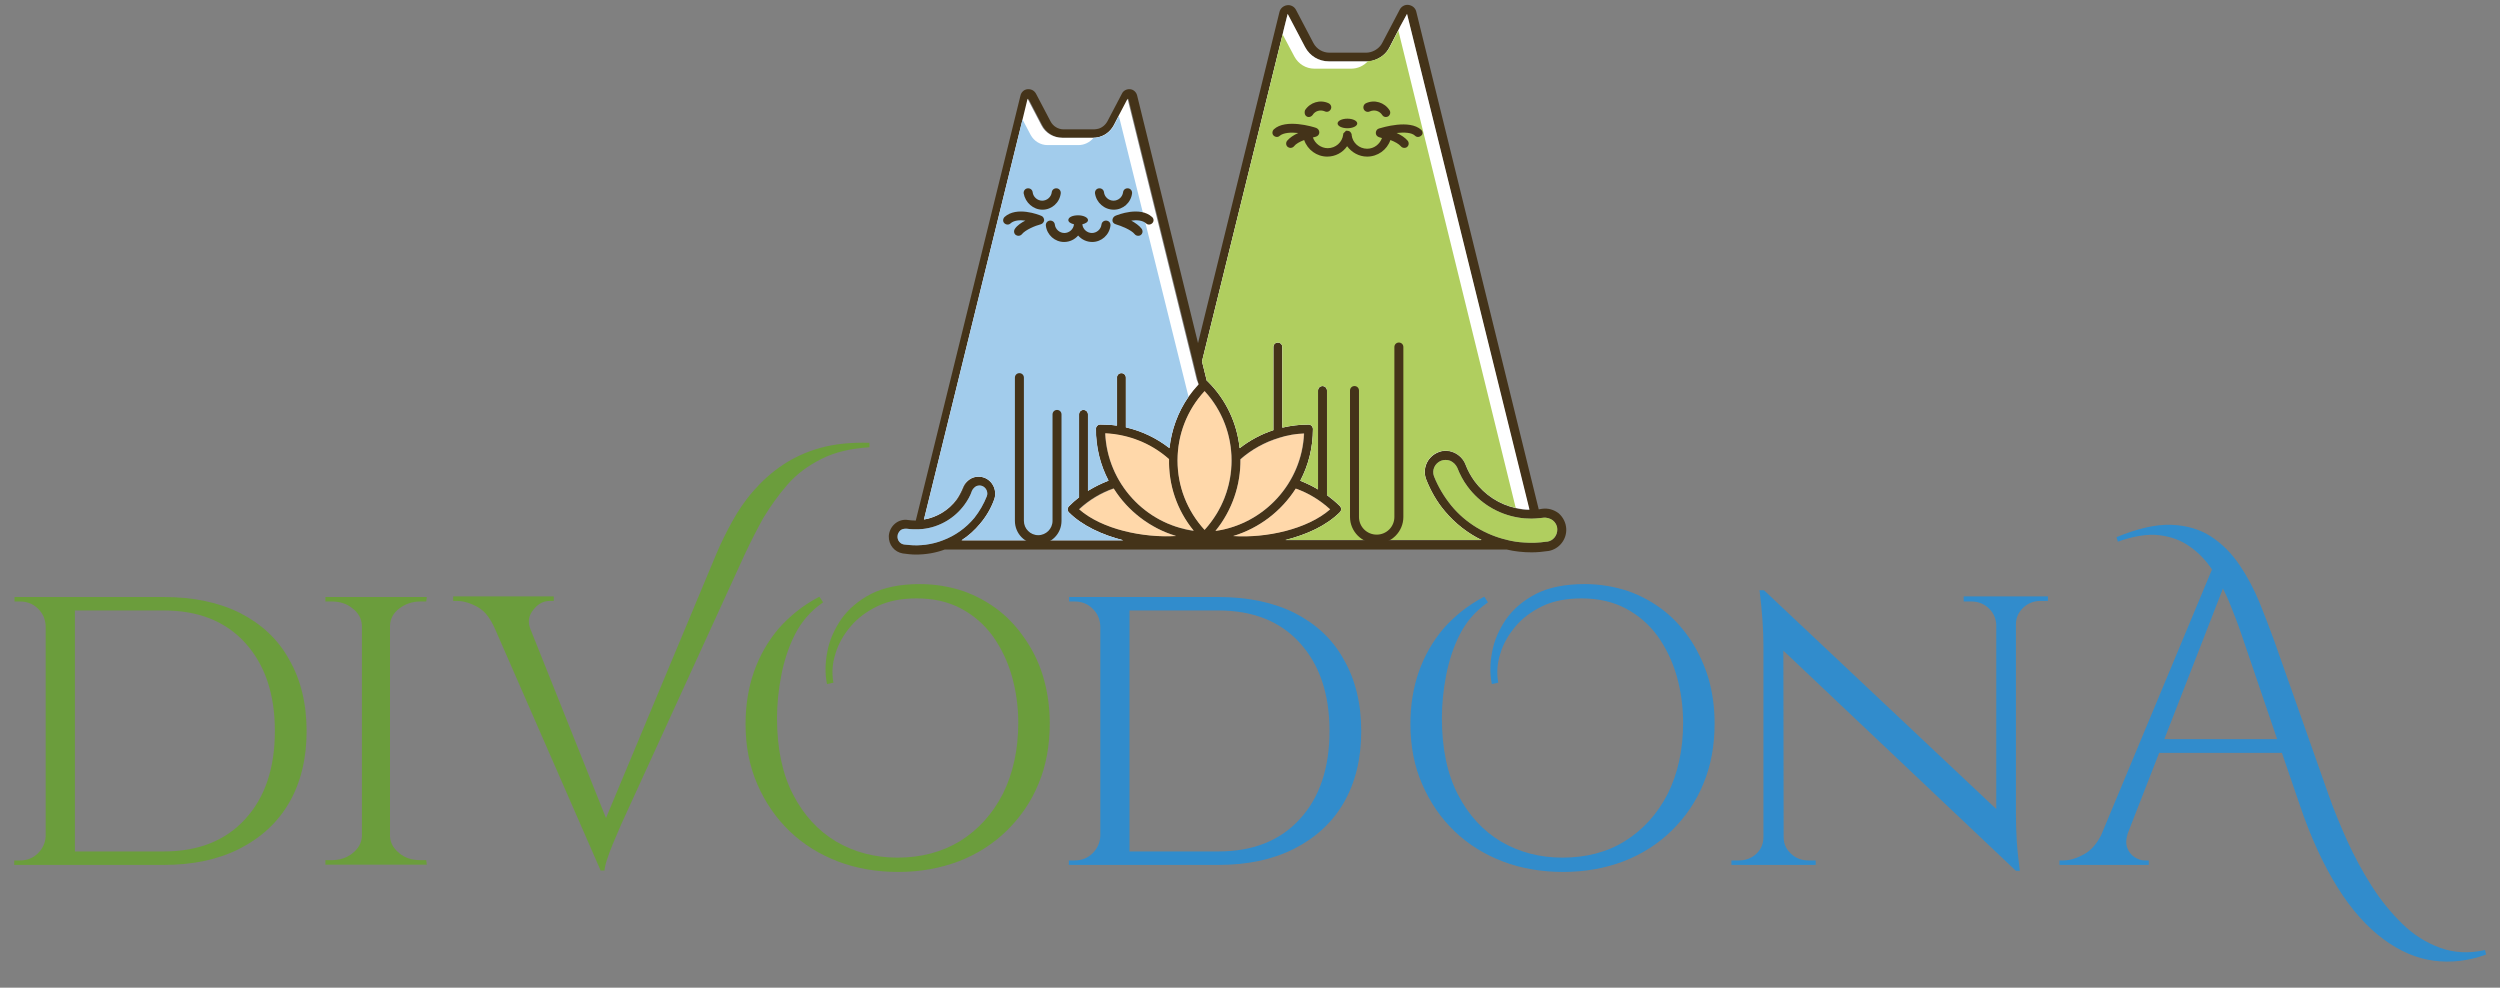 <?xml version="1.0" encoding="UTF-8"?> <svg xmlns="http://www.w3.org/2000/svg" width="81" height="32" viewBox="0 0 81 32" fill="none"><rect x="0" y="0" width="81" height="32" fill="#808080" stroke="none"/><path d="M7.777 19.861C7.086 19.515 6.258 19.343 5.302 19.343H0.47V19.488H0.643C0.87 19.488 1.071 19.561 1.225 19.716C1.38 19.861 1.471 20.052 1.48 20.289V27.087C1.471 27.296 1.389 27.487 1.234 27.642C1.08 27.796 0.889 27.878 0.652 27.878H0.461V28.024H5.293C6.249 28.024 7.068 27.851 7.768 27.496C8.46 27.141 8.997 26.65 9.37 26.004C9.743 25.358 9.934 24.584 9.934 23.692C9.934 22.791 9.743 22.018 9.37 21.372C9.006 20.707 8.469 20.216 7.777 19.861ZM7.941 26.541C7.304 27.241 6.421 27.587 5.302 27.587C4.356 27.587 3.236 27.587 2.427 27.587V19.779C3.282 19.779 4.683 19.779 5.302 19.779C6.421 19.779 7.304 20.125 7.941 20.826C8.578 21.526 8.906 22.473 8.906 23.683C8.906 24.884 8.587 25.84 7.941 26.541Z" fill="#6B9D3C"></path><path d="M12.936 19.716C13.127 19.57 13.355 19.488 13.619 19.488H13.81L13.828 19.343H10.543V19.488C10.67 19.488 10.734 19.488 10.743 19.488C11.016 19.488 11.244 19.561 11.426 19.716C11.617 19.861 11.717 20.052 11.726 20.271V27.096C11.717 27.305 11.617 27.487 11.426 27.642C11.235 27.796 11.007 27.869 10.743 27.869H10.543V28.015H13.828L13.81 27.869H13.619C13.346 27.869 13.118 27.796 12.936 27.642C12.745 27.487 12.645 27.305 12.636 27.096V20.271C12.645 20.043 12.745 19.861 12.936 19.716Z" fill="#6B9D3C"></path><path d="M25.513 15.703C25.813 15.357 26.186 15.084 26.623 14.865C27.06 14.647 27.569 14.529 28.17 14.492V14.347C27.578 14.328 27.05 14.383 26.586 14.51C26.122 14.638 25.713 14.829 25.358 15.066C25.003 15.302 24.694 15.584 24.421 15.894C24.148 16.203 23.92 16.54 23.729 16.886C23.538 17.231 23.365 17.577 23.219 17.923L19.634 26.504L17.177 20.362C17.068 20.07 17.186 19.852 17.332 19.697C17.468 19.543 17.632 19.47 17.814 19.47H17.941V19.324H14.684V19.47H14.802C15.02 19.47 15.257 19.543 15.493 19.679C15.73 19.816 15.894 20.052 16.04 20.38L19.461 28.206H19.588C19.588 28.133 19.616 28.006 19.67 27.842C19.725 27.678 19.789 27.505 19.861 27.332C19.934 27.159 20.025 26.95 20.125 26.713L24.148 17.923C24.32 17.559 24.512 17.177 24.73 16.785C24.957 16.412 25.212 16.048 25.513 15.703Z" fill="#6B9D3C"></path><path d="M41.947 19.861C41.256 19.515 40.428 19.343 39.472 19.343H34.64V19.488H34.813C35.04 19.488 35.241 19.561 35.395 19.716C35.55 19.861 35.641 20.052 35.65 20.289V27.087C35.641 27.296 35.559 27.487 35.404 27.642C35.25 27.796 35.059 27.878 34.822 27.878H34.631V28.024H39.463C40.419 28.024 41.237 27.851 41.938 27.496C42.63 27.141 43.167 26.65 43.54 26.004C43.913 25.358 44.104 24.584 44.104 23.692C44.104 22.791 43.913 22.018 43.54 21.372C43.176 20.707 42.639 20.216 41.947 19.861ZM42.111 26.541C41.474 27.241 40.591 27.587 39.472 27.587C38.908 27.587 37.434 27.587 36.596 27.587V19.779C37.452 19.779 38.407 19.779 39.472 19.779C40.591 19.779 41.474 20.125 42.111 20.826C42.748 21.526 43.076 22.473 43.076 23.683C43.076 24.884 42.757 25.84 42.111 26.541Z" fill="#318CCC"></path><path d="M33.265 20.78C33.02 20.407 32.728 20.07 32.383 19.797C32.037 19.524 31.645 19.306 31.209 19.151C30.772 19.006 30.299 18.924 29.798 18.924C29.17 18.924 28.634 19.033 28.224 19.242C27.805 19.461 27.487 19.734 27.25 20.07C27.023 20.407 26.868 20.762 26.804 21.126C26.732 21.49 26.732 21.827 26.786 22.118L26.795 22.163L27.005 22.118L26.995 22.073C26.95 21.79 26.968 21.49 27.068 21.181C27.159 20.871 27.323 20.58 27.551 20.307C27.778 20.034 28.069 19.816 28.424 19.643C28.779 19.47 29.216 19.388 29.698 19.388C30.244 19.388 30.727 19.497 31.136 19.716C31.546 19.934 31.891 20.234 32.164 20.607C32.437 20.99 32.647 21.426 32.783 21.9C32.92 22.382 32.992 22.892 32.992 23.419C32.992 24.293 32.819 25.066 32.492 25.722C32.155 26.377 31.691 26.886 31.109 27.25C30.526 27.605 29.844 27.787 29.079 27.787C28.351 27.787 27.687 27.614 27.096 27.269C26.513 26.923 26.04 26.413 25.694 25.74C25.348 25.076 25.175 24.238 25.175 23.265C25.175 22.828 25.221 22.364 25.312 21.89C25.403 21.417 25.549 20.962 25.758 20.553C25.967 20.143 26.258 19.807 26.631 19.543L26.668 19.515L26.55 19.333L26.513 19.352C26.013 19.616 25.585 19.961 25.23 20.362C24.884 20.771 24.611 21.244 24.429 21.763C24.247 22.282 24.156 22.855 24.156 23.456C24.156 24.175 24.284 24.83 24.538 25.412C24.793 25.995 25.139 26.504 25.585 26.932C26.031 27.36 26.559 27.687 27.159 27.915C27.76 28.142 28.415 28.251 29.107 28.251C29.807 28.251 30.462 28.133 31.063 27.906C31.655 27.678 32.182 27.341 32.619 26.914C33.056 26.486 33.411 25.976 33.648 25.394C33.893 24.812 34.012 24.156 34.012 23.438C34.012 22.937 33.948 22.455 33.82 22C33.702 21.572 33.511 21.153 33.265 20.78Z" fill="#6B9D3C"></path><path d="M54.806 20.78C54.561 20.407 54.27 20.07 53.924 19.797C53.578 19.524 53.187 19.306 52.75 19.151C52.313 19.006 51.84 18.924 51.339 18.924C50.711 18.924 50.175 19.033 49.765 19.242C49.346 19.461 49.028 19.734 48.791 20.07C48.564 20.407 48.409 20.762 48.345 21.126C48.273 21.49 48.273 21.827 48.327 22.118L48.336 22.163L48.546 22.118L48.536 22.073C48.491 21.79 48.509 21.49 48.609 21.181C48.7 20.871 48.864 20.58 49.092 20.307C49.319 20.034 49.61 19.816 49.965 19.643C50.32 19.47 50.757 19.388 51.239 19.388C51.785 19.388 52.267 19.497 52.677 19.716C53.087 19.934 53.432 20.234 53.705 20.607C53.978 20.99 54.188 21.426 54.324 21.9C54.461 22.382 54.533 22.892 54.533 23.419C54.533 24.293 54.361 25.066 54.033 25.722C53.696 26.377 53.232 26.886 52.65 27.25C52.067 27.614 51.385 27.787 50.62 27.787C49.892 27.787 49.228 27.614 48.637 27.269C48.054 26.923 47.581 26.413 47.235 25.74C46.889 25.076 46.717 24.238 46.717 23.265C46.717 22.828 46.762 22.364 46.853 21.89C46.944 21.417 47.09 20.962 47.299 20.553C47.508 20.143 47.799 19.807 48.172 19.543L48.209 19.515L48.091 19.333L48.054 19.352C47.554 19.616 47.126 19.961 46.771 20.362C46.425 20.771 46.152 21.244 45.97 21.763C45.788 22.282 45.697 22.855 45.697 23.456C45.697 24.175 45.825 24.83 46.08 25.412C46.334 25.995 46.68 26.504 47.126 26.932C47.572 27.36 48.1 27.687 48.7 27.915C49.301 28.142 49.956 28.251 50.648 28.251C51.348 28.251 52.004 28.133 52.604 27.906C53.196 27.678 53.724 27.341 54.16 26.914C54.597 26.486 54.952 25.976 55.189 25.394C55.434 24.812 55.553 24.156 55.553 23.438C55.553 22.937 55.489 22.455 55.361 22C55.234 21.572 55.043 21.153 54.806 20.78Z" fill="#318CCC"></path><path d="M63.623 19.343V19.488H63.869C64.088 19.488 64.279 19.561 64.433 19.706C64.588 19.852 64.67 20.034 64.679 20.243V26.213L57.153 19.124H57.008C57.099 19.834 57.135 20.444 57.135 20.935V27.123C57.135 27.332 57.062 27.514 56.908 27.66C56.753 27.805 56.562 27.878 56.343 27.878H56.098V28.024H58.828V27.878H58.582C58.373 27.878 58.182 27.805 58.027 27.66C57.872 27.514 57.79 27.341 57.79 27.123L57.781 21.081L65.316 28.215H65.443C65.398 27.86 65.362 27.542 65.343 27.25C65.325 26.968 65.316 26.668 65.316 26.359V20.225C65.316 20.016 65.398 19.834 65.553 19.688C65.707 19.543 65.898 19.47 66.108 19.47H66.353V19.324H63.623V19.343Z" fill="#318CCC"></path><path d="M80.513 30.781C79.994 30.899 79.512 30.872 79.057 30.708C78.611 30.545 78.202 30.29 77.838 29.935C77.474 29.58 77.137 29.171 76.837 28.697C76.536 28.224 76.272 27.733 76.045 27.232C75.817 26.723 75.617 26.24 75.454 25.776L73.688 20.771C73.543 20.371 73.379 19.943 73.206 19.515C73.024 19.079 72.814 18.678 72.56 18.305C72.305 17.932 72.005 17.623 71.641 17.386C71.277 17.149 70.849 17.022 70.348 17.004C69.848 16.986 69.256 17.122 68.574 17.404L68.619 17.55C69.129 17.368 69.575 17.295 69.957 17.34C70.339 17.386 70.667 17.504 70.958 17.714C71.231 17.905 71.468 18.15 71.668 18.451L68.073 27.068C67.928 27.341 67.755 27.551 67.537 27.669C67.3 27.805 67.072 27.878 66.854 27.878H66.727V28.024H69.62V27.878H69.493C69.375 27.878 69.266 27.842 69.156 27.769C69.047 27.696 68.965 27.596 68.92 27.46C68.874 27.332 68.883 27.178 68.938 27.005L69.957 24.393H73.934L74.498 26.04C74.862 27.123 75.281 28.024 75.736 28.752C76.191 29.48 76.691 30.035 77.219 30.426C77.747 30.818 78.293 31.054 78.857 31.127C79.412 31.2 79.976 31.136 80.549 30.927L80.513 30.781ZM70.121 23.956L72.023 19.07C72.096 19.206 72.159 19.352 72.223 19.497C72.369 19.861 72.514 20.225 72.632 20.58L73.779 23.947H70.121V23.956Z" fill="#318CCC"></path><path d="M50.746 17.131C50.737 16.94 50.646 16.758 50.501 16.631C50.346 16.512 50.155 16.458 49.964 16.485C49.927 16.494 49.891 16.494 49.855 16.503L45.887 0.378C45.86 0.26 45.76 0.178 45.641 0.16C45.523 0.141 45.405 0.205 45.35 0.314L44.786 1.388C44.713 1.534 44.568 1.643 44.404 1.688C44.358 1.698 44.313 1.707 44.267 1.707H43.075C42.857 1.707 42.657 1.588 42.556 1.397L41.992 0.323C41.938 0.214 41.819 0.151 41.701 0.169C41.583 0.187 41.483 0.269 41.455 0.387L38.816 11.116L36.842 3.09C36.814 2.981 36.723 2.899 36.614 2.89C36.505 2.881 36.396 2.935 36.35 3.035L35.877 3.936C35.804 4.064 35.677 4.164 35.531 4.182C35.504 4.182 35.486 4.191 35.458 4.191H34.457C34.285 4.191 34.121 4.091 34.039 3.936L33.566 3.035C33.511 2.935 33.411 2.881 33.293 2.89C33.183 2.899 33.092 2.981 33.065 3.09L29.671 16.867C29.589 16.867 29.507 16.858 29.425 16.849C29.27 16.822 29.116 16.867 28.997 16.967C28.879 17.067 28.806 17.213 28.797 17.368C28.788 17.65 28.979 17.887 29.252 17.932C29.389 17.95 29.534 17.968 29.671 17.968C29.998 17.968 30.317 17.914 30.608 17.805H48.817C49.081 17.868 49.354 17.896 49.627 17.896C49.809 17.896 50 17.877 50.182 17.85C50.519 17.786 50.765 17.477 50.746 17.131ZM30.553 17.504C30.372 17.577 30.18 17.623 29.98 17.65C29.816 17.668 29.643 17.677 29.471 17.659C29.407 17.65 29.343 17.65 29.289 17.641C29.161 17.623 29.07 17.504 29.079 17.377C29.079 17.304 29.116 17.24 29.17 17.186C29.216 17.149 29.27 17.131 29.334 17.131C29.343 17.131 29.361 17.131 29.38 17.131C29.452 17.14 29.525 17.149 29.598 17.149C29.643 17.149 29.698 17.149 29.744 17.149C29.789 17.149 29.844 17.14 29.889 17.14C30.417 17.086 30.918 16.804 31.245 16.358C31.345 16.221 31.436 16.067 31.491 15.903C31.518 15.839 31.573 15.784 31.636 15.748C31.673 15.739 31.7 15.73 31.736 15.73C31.773 15.73 31.8 15.739 31.828 15.748C31.955 15.803 32.019 15.948 31.973 16.076C31.873 16.33 31.736 16.567 31.564 16.785C31.291 17.104 30.936 17.35 30.553 17.504ZM31.181 17.504C31.409 17.359 31.609 17.177 31.782 16.967C31.982 16.731 32.137 16.467 32.237 16.185C32.337 15.912 32.21 15.602 31.937 15.484C31.8 15.43 31.655 15.43 31.518 15.484C31.382 15.548 31.272 15.657 31.218 15.793C31.163 15.93 31.09 16.067 31.009 16.185C30.754 16.531 30.372 16.758 29.962 16.831L33.156 3.872L33.32 3.199L33.766 4.054C33.893 4.309 34.157 4.464 34.439 4.464H35.449C35.486 4.464 35.522 4.464 35.559 4.455C35.795 4.418 35.995 4.273 36.114 4.054L36.268 3.754L36.559 3.199L38.653 11.698L38.725 11.999L38.798 12.299L38.834 12.436C38.716 12.554 38.616 12.69 38.525 12.827C38.516 12.836 38.516 12.836 38.516 12.845C38.161 13.355 37.961 13.928 37.897 14.51C37.479 14.183 36.996 13.955 36.487 13.837V12.226C36.487 12.144 36.423 12.081 36.341 12.081C36.259 12.081 36.196 12.144 36.196 12.226V13.782C36.023 13.755 35.841 13.746 35.659 13.746C35.577 13.746 35.513 13.81 35.513 13.892C35.513 14.492 35.659 15.066 35.922 15.566C35.686 15.657 35.468 15.766 35.258 15.894V13.418C35.258 13.336 35.194 13.273 35.113 13.273C35.031 13.273 34.967 13.336 34.967 13.418V16.112C34.849 16.203 34.739 16.303 34.639 16.403C34.585 16.458 34.585 16.549 34.639 16.603C35.067 17.031 35.713 17.331 36.396 17.504H31.181ZM37.406 17.359C36.496 17.295 35.54 17.013 34.958 16.494C35.285 16.194 35.659 15.966 36.077 15.821C36.423 16.367 36.905 16.804 37.469 17.104C37.67 17.213 37.879 17.295 38.106 17.359C37.879 17.377 37.642 17.377 37.406 17.359ZM37.542 16.822C36.55 16.276 35.859 15.238 35.804 14.046C36.569 14.083 37.297 14.374 37.87 14.883C37.87 15.047 37.879 15.22 37.897 15.384C37.979 16.039 38.243 16.667 38.671 17.204C38.27 17.14 37.888 17.013 37.542 16.822ZM38.152 14.92C38.152 14.319 38.307 13.746 38.607 13.245C38.698 13.091 38.807 12.936 38.925 12.8C38.962 12.754 38.998 12.718 39.035 12.672C39.117 12.763 39.189 12.854 39.262 12.945C40.054 14.028 40.118 15.475 39.444 16.613C39.326 16.804 39.189 16.995 39.035 17.168C38.461 16.549 38.152 15.757 38.152 14.92ZM39.38 17.195C39.435 17.131 39.481 17.058 39.535 16.995C39.981 16.358 40.2 15.621 40.19 14.874C40.554 14.556 40.982 14.319 41.437 14.183C41.446 14.183 41.455 14.174 41.464 14.174C41.719 14.101 41.983 14.055 42.256 14.046C42.192 15.593 41.055 16.867 39.581 17.168C39.508 17.177 39.444 17.186 39.38 17.195ZM39.954 17.368C40.8 17.113 41.519 16.558 41.983 15.83C42.402 15.976 42.775 16.203 43.102 16.503C42.356 17.149 41.028 17.431 39.954 17.368ZM41.646 17.504C42.338 17.331 42.975 17.04 43.412 16.603C43.466 16.549 43.466 16.458 43.412 16.403C43.284 16.276 43.139 16.157 42.993 16.048V12.654C42.993 12.572 42.929 12.508 42.848 12.508C42.766 12.508 42.702 12.572 42.702 12.654V15.857C42.52 15.748 42.329 15.657 42.129 15.575C42.393 15.075 42.538 14.501 42.538 13.901C42.538 13.819 42.474 13.755 42.393 13.755C42.101 13.755 41.819 13.791 41.546 13.855V11.243C41.546 11.162 41.483 11.098 41.401 11.098C41.319 11.098 41.255 11.162 41.255 11.243V13.937C40.864 14.065 40.491 14.265 40.163 14.52C40.081 13.728 39.735 12.954 39.126 12.354C39.117 12.345 39.108 12.335 39.098 12.335L38.944 11.708L41.555 1.115L41.592 0.96L41.719 0.451L42.283 1.525C42.438 1.816 42.729 1.989 43.057 1.989H44.249C44.267 1.989 44.294 1.989 44.313 1.989C44.367 1.989 44.413 1.98 44.458 1.971C44.704 1.907 44.913 1.752 45.023 1.525L45.295 0.997L45.368 0.851L45.587 0.451L49.545 16.521C49.4 16.521 49.254 16.503 49.108 16.467C48.581 16.349 48.107 16.048 47.771 15.593C47.652 15.43 47.552 15.248 47.48 15.056C47.416 14.883 47.27 14.738 47.097 14.665C47.015 14.629 46.924 14.611 46.833 14.611C46.742 14.611 46.66 14.629 46.579 14.665C46.233 14.811 46.069 15.193 46.196 15.539C46.342 15.912 46.542 16.267 46.806 16.576C47.134 16.967 47.543 17.286 47.989 17.504H41.646ZM50.128 17.55C50.118 17.55 50.109 17.55 50.1 17.55C49.864 17.586 49.618 17.595 49.381 17.577C49.199 17.568 49.017 17.541 48.835 17.495C48.135 17.331 47.489 16.949 47.025 16.385C46.788 16.094 46.597 15.775 46.46 15.43C46.388 15.229 46.488 15.011 46.688 14.929C46.779 14.893 46.888 14.893 46.988 14.929C47.088 14.975 47.17 15.056 47.216 15.156C47.297 15.366 47.407 15.575 47.543 15.757C47.944 16.303 48.535 16.658 49.181 16.767C49.327 16.794 49.472 16.804 49.618 16.804C49.718 16.804 49.809 16.794 49.909 16.785C49.937 16.785 49.964 16.776 49.991 16.776C50.1 16.758 50.219 16.794 50.31 16.858C50.401 16.931 50.446 17.031 50.455 17.149C50.464 17.35 50.328 17.523 50.128 17.55Z" fill="#443319"></path><path d="M49.556 16.512C49.41 16.512 49.265 16.494 49.119 16.458C48.591 16.34 48.118 16.039 47.781 15.584C47.663 15.42 47.563 15.238 47.49 15.047C47.426 14.874 47.281 14.729 47.108 14.656C47.026 14.62 46.935 14.601 46.844 14.601C46.753 14.601 46.671 14.62 46.589 14.656C46.243 14.802 46.08 15.184 46.207 15.53C46.353 15.903 46.553 16.258 46.817 16.567C47.144 16.958 47.554 17.277 48 17.495H41.648C42.34 17.322 42.977 17.031 43.413 16.594C43.468 16.54 43.468 16.449 43.413 16.394C43.286 16.267 43.14 16.148 42.995 16.039V12.654C42.995 12.572 42.931 12.508 42.849 12.508C42.767 12.508 42.704 12.572 42.704 12.654V15.857C42.522 15.748 42.331 15.657 42.13 15.575C42.394 15.075 42.54 14.501 42.54 13.901C42.54 13.819 42.476 13.755 42.394 13.755C42.103 13.755 41.821 13.791 41.548 13.855V11.243C41.548 11.162 41.484 11.098 41.402 11.098C41.32 11.098 41.257 11.162 41.257 11.243V13.937C40.865 14.065 40.492 14.265 40.165 14.52C40.083 13.728 39.737 12.954 39.127 12.354C39.118 12.345 39.109 12.335 39.1 12.335L38.945 11.708L41.557 1.115L41.593 0.96L41.721 0.451L42.285 1.525C42.44 1.816 42.731 1.989 43.059 1.989H44.251C44.269 1.989 44.296 1.989 44.314 1.989C44.369 1.989 44.414 1.98 44.46 1.971C44.706 1.907 44.915 1.752 45.024 1.525L45.297 0.997L45.37 0.851L45.588 0.451L49.556 16.512Z" fill="white"></path><path d="M50.456 17.14C50.465 17.34 50.32 17.523 50.129 17.55C50.119 17.55 50.11 17.55 50.101 17.55C49.865 17.586 49.619 17.595 49.382 17.577C49.2 17.568 49.018 17.541 48.836 17.495C48.136 17.331 47.489 16.949 47.025 16.385C46.789 16.094 46.598 15.775 46.461 15.43C46.388 15.229 46.489 15.011 46.689 14.929C46.78 14.893 46.889 14.893 46.989 14.929C47.089 14.975 47.171 15.056 47.217 15.156C47.298 15.366 47.408 15.575 47.544 15.757C47.944 16.303 48.536 16.658 49.182 16.767C49.328 16.794 49.473 16.804 49.619 16.804C49.719 16.804 49.81 16.794 49.91 16.785C49.937 16.785 49.965 16.776 49.992 16.776C50.101 16.758 50.219 16.794 50.31 16.858C50.401 16.931 50.456 17.031 50.456 17.14Z" fill="#B0CE5F"></path><path d="M46.207 15.53C46.353 15.903 46.553 16.258 46.817 16.567C47.144 16.958 47.554 17.277 48 17.495H41.648C42.34 17.322 42.977 17.031 43.413 16.594C43.468 16.54 43.468 16.449 43.413 16.394C43.286 16.267 43.14 16.148 42.995 16.039V12.654C42.995 12.572 42.931 12.508 42.849 12.508C42.767 12.508 42.704 12.572 42.704 12.654V15.857C42.522 15.748 42.331 15.657 42.13 15.575C42.394 15.075 42.54 14.501 42.54 13.901C42.54 13.819 42.476 13.755 42.394 13.755C42.103 13.755 41.821 13.791 41.548 13.855V11.243C41.548 11.162 41.484 11.098 41.402 11.098C41.32 11.098 41.257 11.162 41.257 11.243V13.937C40.865 14.065 40.492 14.265 40.165 14.52C40.083 13.728 39.737 12.954 39.127 12.354C39.118 12.345 39.109 12.335 39.1 12.335L38.945 11.708L41.557 1.115L41.939 1.834C42.067 2.071 42.312 2.225 42.585 2.225H43.777C43.987 2.225 44.187 2.134 44.323 1.98C44.378 1.98 44.423 1.971 44.469 1.961C44.715 1.898 44.924 1.743 45.033 1.516L45.306 0.988L49.11 16.458C48.582 16.34 48.109 16.039 47.772 15.584C47.654 15.42 47.554 15.238 47.481 15.047C47.417 14.874 47.272 14.729 47.099 14.656C47.017 14.62 46.926 14.601 46.835 14.601C46.744 14.601 46.662 14.62 46.58 14.656C46.243 14.802 46.071 15.184 46.207 15.53Z" fill="#B0CE5F"></path><path d="M38.835 12.454C38.717 12.581 38.608 12.718 38.508 12.854C38.153 13.364 37.953 13.937 37.889 14.52C37.47 14.192 36.988 13.964 36.478 13.846V12.235C36.478 12.153 36.415 12.09 36.333 12.09C36.251 12.09 36.187 12.153 36.187 12.235V13.791C36.014 13.764 35.832 13.755 35.65 13.755C35.568 13.755 35.505 13.819 35.505 13.901C35.505 14.501 35.65 15.075 35.914 15.575C35.678 15.666 35.459 15.775 35.25 15.903V13.428C35.25 13.346 35.186 13.282 35.104 13.282C35.022 13.282 34.959 13.346 34.959 13.428V16.112C34.84 16.203 34.731 16.303 34.631 16.403C34.577 16.458 34.577 16.549 34.631 16.603C35.059 17.031 35.705 17.331 36.387 17.504H31.155C31.382 17.359 31.583 17.177 31.756 16.967C31.956 16.731 32.11 16.467 32.211 16.185C32.311 15.912 32.183 15.602 31.91 15.484C31.774 15.43 31.628 15.43 31.492 15.484C31.355 15.548 31.246 15.657 31.191 15.793C31.137 15.93 31.064 16.067 30.982 16.185C30.727 16.531 30.345 16.758 29.936 16.831L33.13 3.872L33.293 3.199L33.739 4.054C33.867 4.309 34.131 4.464 34.413 4.464H35.423C35.459 4.464 35.496 4.464 35.532 4.455C35.769 4.418 35.969 4.273 36.087 4.054L36.242 3.754L36.533 3.199L38.626 11.698L38.772 12.299L38.835 12.454Z" fill="white"></path><path d="M31.974 16.076C31.874 16.33 31.738 16.567 31.565 16.785C31.292 17.113 30.946 17.359 30.555 17.504C30.373 17.577 30.182 17.623 29.982 17.65C29.818 17.668 29.645 17.677 29.472 17.659C29.408 17.65 29.345 17.65 29.29 17.641C29.163 17.623 29.072 17.504 29.081 17.377C29.081 17.304 29.117 17.24 29.172 17.186C29.217 17.149 29.272 17.131 29.335 17.131C29.345 17.131 29.363 17.131 29.381 17.131C29.454 17.14 29.527 17.149 29.599 17.149C29.645 17.149 29.7 17.149 29.745 17.149C29.791 17.149 29.845 17.14 29.891 17.14C30.418 17.086 30.919 16.804 31.247 16.358C31.347 16.221 31.438 16.067 31.492 15.903C31.52 15.839 31.574 15.784 31.638 15.748C31.674 15.739 31.701 15.73 31.738 15.73C31.774 15.73 31.802 15.739 31.829 15.748C31.956 15.803 32.02 15.948 31.974 16.076Z" fill="#A2CCEC"></path><path d="M38.508 12.854C38.153 13.364 37.953 13.937 37.889 14.52C37.47 14.192 36.988 13.964 36.478 13.846V12.235C36.478 12.153 36.415 12.09 36.333 12.09C36.251 12.09 36.187 12.153 36.187 12.235V13.791C36.014 13.764 35.832 13.755 35.65 13.755C35.568 13.755 35.505 13.819 35.505 13.901C35.505 14.501 35.65 15.075 35.914 15.575C35.678 15.666 35.459 15.775 35.25 15.903V13.428C35.25 13.346 35.186 13.282 35.104 13.282C35.022 13.282 34.959 13.346 34.959 13.428V16.112C34.84 16.203 34.731 16.303 34.631 16.403C34.577 16.458 34.577 16.549 34.631 16.603C35.059 17.031 35.705 17.331 36.387 17.504H31.155C31.382 17.359 31.583 17.177 31.756 16.967C31.956 16.731 32.11 16.467 32.211 16.185C32.311 15.912 32.183 15.602 31.91 15.484C31.774 15.43 31.628 15.43 31.492 15.484C31.355 15.548 31.246 15.657 31.191 15.793C31.137 15.93 31.064 16.067 30.982 16.185C30.727 16.531 30.345 16.758 29.936 16.831L33.13 3.873L33.394 4.373C33.503 4.573 33.712 4.701 33.94 4.701H34.941C35.132 4.701 35.314 4.61 35.432 4.464C35.468 4.464 35.505 4.464 35.541 4.455C35.778 4.418 35.978 4.273 36.096 4.054L36.251 3.754L38.508 12.854Z" fill="#A2CCEC"></path><path d="M33.638 17.632C33.219 17.632 32.883 17.295 32.883 16.876V12.235C32.883 12.153 32.947 12.09 33.028 12.09C33.11 12.09 33.174 12.153 33.174 12.235V16.876C33.174 17.131 33.383 17.34 33.638 17.34C33.893 17.34 34.102 17.131 34.102 16.876V13.428C34.102 13.346 34.166 13.282 34.248 13.282C34.33 13.282 34.393 13.346 34.393 13.428V16.876C34.393 17.295 34.057 17.632 33.638 17.632Z" fill="#443319"></path><path d="M44.605 17.613C44.132 17.613 43.74 17.222 43.74 16.749V12.654C43.74 12.572 43.804 12.508 43.886 12.508C43.968 12.508 44.031 12.572 44.031 12.654V16.749C44.031 17.067 44.286 17.322 44.605 17.322C44.923 17.322 45.178 17.067 45.178 16.749V11.243C45.178 11.162 45.242 11.098 45.324 11.098C45.406 11.098 45.469 11.162 45.469 11.243V16.749C45.469 17.222 45.087 17.613 44.605 17.613Z" fill="#443319"></path><path d="M43.093 16.503C42.355 17.149 41.027 17.441 39.953 17.368C40.799 17.113 41.518 16.558 41.982 15.83C42.392 15.976 42.765 16.203 43.093 16.503Z" fill="#FFD8AA"></path><path d="M42.247 14.046C42.175 15.657 40.955 16.977 39.381 17.204C39.927 16.531 40.2 15.703 40.191 14.883C40.555 14.565 40.983 14.328 41.438 14.192C41.447 14.192 41.456 14.183 41.465 14.183C41.711 14.101 41.983 14.055 42.247 14.046Z" fill="#FFD8AA"></path><path d="M39.026 17.168C38.462 16.549 38.152 15.757 38.152 14.92C38.152 14.083 38.462 13.282 39.026 12.672C40.191 13.937 40.191 15.894 39.026 17.168Z" fill="#FFD8AA"></path><path d="M38.679 17.195C37.105 16.977 35.885 15.657 35.812 14.037C36.577 14.074 37.305 14.365 37.878 14.874C37.86 15.703 38.124 16.521 38.679 17.195Z" fill="#FFD8AA"></path><path d="M38.106 17.368C37.032 17.431 35.704 17.149 34.967 16.503C35.294 16.203 35.667 15.976 36.086 15.83C36.541 16.558 37.26 17.113 38.106 17.368Z" fill="#FFD8AA"></path><path d="M36.087 6.794C36.388 6.794 36.642 6.566 36.679 6.266C36.688 6.184 36.633 6.111 36.551 6.102C36.469 6.093 36.397 6.147 36.388 6.229C36.369 6.384 36.233 6.502 36.078 6.502C35.923 6.502 35.787 6.384 35.769 6.229C35.76 6.147 35.687 6.093 35.605 6.102C35.523 6.111 35.468 6.184 35.478 6.266C35.523 6.566 35.778 6.794 36.087 6.794Z" fill="#443319"></path><path d="M33.777 6.794C34.077 6.794 34.332 6.566 34.368 6.266C34.377 6.184 34.323 6.111 34.241 6.102C34.159 6.093 34.086 6.147 34.077 6.229C34.059 6.384 33.922 6.502 33.768 6.502C33.613 6.502 33.476 6.384 33.458 6.229C33.449 6.147 33.376 6.093 33.294 6.102C33.212 6.111 33.158 6.184 33.167 6.266C33.222 6.566 33.476 6.794 33.777 6.794Z" fill="#443319"></path><path d="M35.851 7.148C35.77 7.139 35.697 7.194 35.688 7.276C35.669 7.431 35.533 7.549 35.378 7.549C35.224 7.549 35.087 7.431 35.069 7.276C35.069 7.276 35.069 7.276 35.069 7.267C35.178 7.239 35.251 7.194 35.251 7.13C35.251 7.048 35.105 6.976 34.932 6.976C34.75 6.976 34.614 7.039 34.614 7.13C34.614 7.194 34.687 7.239 34.796 7.267C34.796 7.267 34.796 7.267 34.796 7.276C34.778 7.431 34.641 7.549 34.486 7.549C34.332 7.549 34.195 7.431 34.177 7.276C34.168 7.194 34.095 7.139 34.013 7.148C33.931 7.158 33.877 7.23 33.886 7.312C33.922 7.613 34.177 7.84 34.477 7.84C34.659 7.84 34.823 7.758 34.932 7.631C35.041 7.758 35.205 7.84 35.387 7.84C35.688 7.84 35.942 7.613 35.979 7.312C35.988 7.221 35.933 7.158 35.851 7.148Z" fill="#443319"></path><path d="M33.74 6.994C33.658 6.957 32.939 6.675 32.548 7.03C32.493 7.085 32.484 7.176 32.539 7.23C32.593 7.285 32.684 7.294 32.739 7.239C32.848 7.139 33.039 7.121 33.221 7.148C33.094 7.212 32.957 7.303 32.884 7.412C32.839 7.476 32.848 7.567 32.912 7.613C32.939 7.631 32.966 7.64 32.994 7.64C33.039 7.64 33.085 7.622 33.112 7.585C33.221 7.449 33.54 7.312 33.722 7.267C33.785 7.249 33.822 7.194 33.831 7.139C33.831 7.076 33.794 7.012 33.74 6.994Z" fill="#443319"></path><path d="M37.326 7.03C36.935 6.675 36.216 6.957 36.134 6.994C36.079 7.021 36.043 7.076 36.043 7.139C36.043 7.203 36.089 7.249 36.152 7.267C36.334 7.321 36.653 7.449 36.762 7.585C36.789 7.622 36.835 7.64 36.88 7.64C36.907 7.64 36.944 7.631 36.962 7.613C37.026 7.567 37.035 7.476 36.989 7.412C36.907 7.303 36.78 7.221 36.653 7.148C36.835 7.121 37.026 7.139 37.135 7.239C37.19 7.294 37.281 7.285 37.335 7.23C37.39 7.176 37.39 7.085 37.326 7.03Z" fill="#443319"></path><path d="M43.656 4.155C43.832 4.155 43.975 4.085 43.975 4C43.975 3.914 43.832 3.845 43.656 3.845C43.48 3.845 43.338 3.914 43.338 4C43.338 4.085 43.48 4.155 43.656 4.155Z" fill="#443319"></path><path d="M44.384 3.609C44.53 3.545 44.694 3.59 44.785 3.727C44.812 3.772 44.858 3.791 44.903 3.791C44.93 3.791 44.958 3.781 44.976 3.772C45.04 3.727 45.067 3.645 45.021 3.572C44.858 3.317 44.53 3.217 44.257 3.345C44.184 3.381 44.157 3.463 44.184 3.536C44.221 3.618 44.312 3.645 44.384 3.609Z" fill="#443319"></path><path d="M42.336 3.772C42.364 3.791 42.391 3.791 42.409 3.791C42.455 3.791 42.5 3.763 42.528 3.727C42.609 3.59 42.782 3.545 42.928 3.609C43.001 3.645 43.083 3.609 43.119 3.536C43.155 3.463 43.119 3.381 43.046 3.345C42.773 3.217 42.446 3.317 42.282 3.572C42.255 3.645 42.273 3.736 42.336 3.772Z" fill="#443319"></path><path d="M46.05 4.209C45.668 3.854 44.776 4.136 44.676 4.164C44.612 4.182 44.576 4.246 44.576 4.309C44.576 4.373 44.621 4.428 44.685 4.446C44.712 4.455 44.748 4.464 44.776 4.473C44.703 4.673 44.521 4.819 44.294 4.819C44.039 4.819 43.82 4.628 43.793 4.373V4.364C43.793 4.355 43.793 4.355 43.793 4.346C43.793 4.337 43.793 4.337 43.784 4.327C43.784 4.327 43.784 4.318 43.775 4.318C43.775 4.309 43.766 4.309 43.766 4.3C43.766 4.3 43.766 4.3 43.766 4.291C43.757 4.282 43.757 4.282 43.748 4.273C43.72 4.246 43.684 4.236 43.647 4.236H43.638H43.629C43.62 4.236 43.62 4.236 43.611 4.236C43.611 4.236 43.602 4.236 43.602 4.246C43.602 4.246 43.593 4.246 43.593 4.255L43.584 4.264L43.575 4.273L43.566 4.282L43.556 4.291L43.547 4.3L43.538 4.309C43.538 4.309 43.538 4.318 43.529 4.318C43.529 4.318 43.529 4.327 43.52 4.327C43.52 4.337 43.52 4.337 43.52 4.346V4.355C43.493 4.61 43.274 4.801 43.02 4.801C42.801 4.801 42.61 4.655 42.537 4.455C42.574 4.446 42.61 4.437 42.637 4.428C42.701 4.409 42.746 4.355 42.746 4.291C42.746 4.227 42.71 4.173 42.646 4.145C42.546 4.109 41.654 3.836 41.272 4.191C41.218 4.246 41.209 4.337 41.263 4.391C41.318 4.446 41.409 4.455 41.463 4.4C41.582 4.3 41.818 4.282 42.064 4.309C41.918 4.373 41.782 4.464 41.7 4.564C41.654 4.628 41.664 4.719 41.727 4.764C41.755 4.782 41.782 4.792 41.809 4.792C41.855 4.792 41.9 4.773 41.928 4.737C41.982 4.664 42.109 4.591 42.255 4.537C42.364 4.855 42.665 5.074 43.001 5.074C43.265 5.074 43.502 4.946 43.647 4.737C43.793 4.937 44.03 5.074 44.294 5.074C44.639 5.074 44.94 4.855 45.049 4.537C45.194 4.591 45.322 4.664 45.386 4.737C45.413 4.773 45.458 4.792 45.504 4.792C45.531 4.792 45.568 4.782 45.586 4.764C45.649 4.719 45.658 4.628 45.613 4.564C45.531 4.464 45.395 4.373 45.249 4.309C45.495 4.282 45.74 4.291 45.85 4.4C45.904 4.455 45.995 4.446 46.05 4.391C46.104 4.355 46.104 4.264 46.05 4.209Z" fill="#443319"></path></svg> 